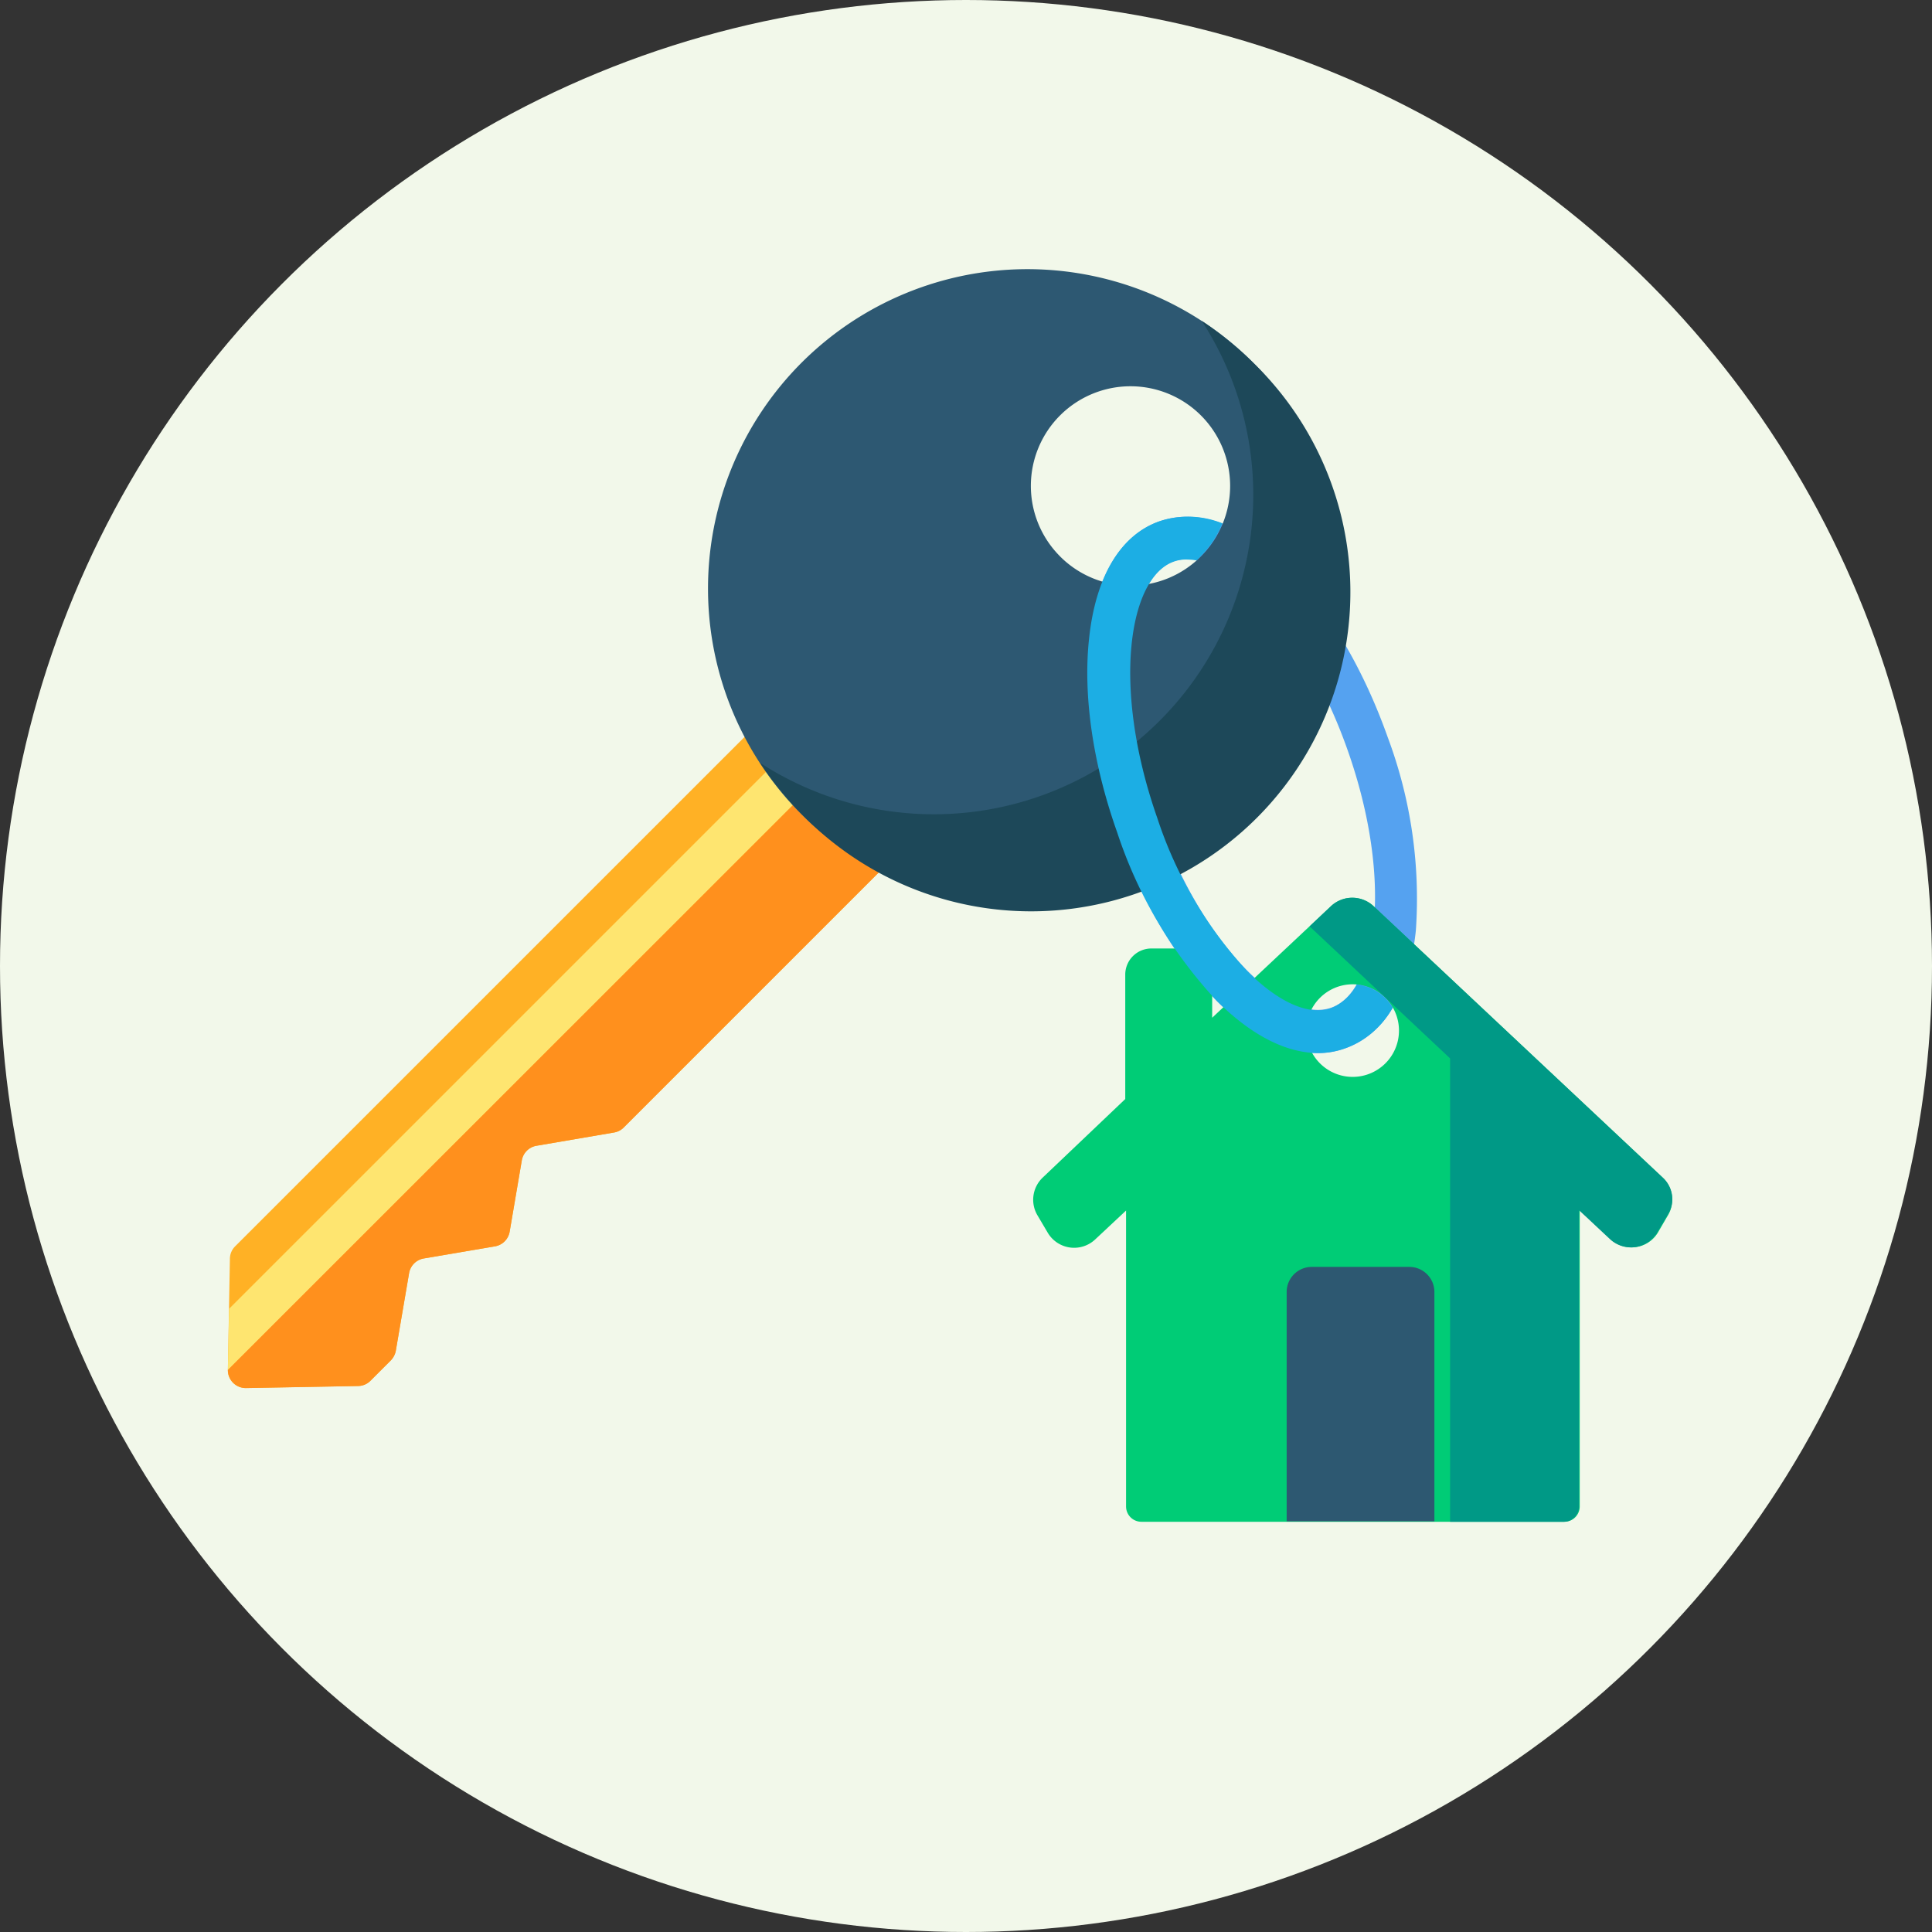 <svg xmlns="http://www.w3.org/2000/svg" width="189" height="189" viewBox="0 0 189 189">
  <rect x="0" y="0" width="189" height="189" fill="#333333" stroke="none"/>
  <defs>
    <style>
      .cls-1 {
        fill: #f2f8ea;
      }

      .cls-2 {
        fill: #55a2f0;
      }

      .cls-3 {
        fill: #ffb125;
      }

      .cls-4 {
        fill: #fee570;
      }

      .cls-5 {
        fill: #ff901d;
      }

      .cls-6 {
        fill: #2d5872;
      }

      .cls-7 {
        fill: #1d4859;
      }

      .cls-8 {
        fill: #00cc76;
      }

      .cls-9 {
        fill: #2d5871;
      }

      .cls-10 {
        fill: #1caee4;
      }

      .cls-11 {
        fill: #009986;
      }
    </style>
  </defs>
  <g id="_002-contract" data-name="002-contract" transform="translate(0.261)">
    <circle id="Ellipse_36" data-name="Ellipse 36" class="cls-1" cx="94.5" cy="94.5" r="94.5" transform="translate(-0.261)"/>
    <path id="Path_162" data-name="Path 162" class="cls-2" d="M308.078,197.327c-3.151,0-6.577-1.733-9.924-5.12-3.938-3.978-7.365-9.806-9.727-16.462-2.324-6.656-3.308-13.351-2.757-18.9.63-6.1,3.072-10.2,6.892-11.539s8.31.315,12.6,4.647c3.938,3.978,7.364,9.806,9.727,16.462a45,45,0,0,1,2.757,18.9c-.63,6.1-3.072,10.2-6.892,11.539A7.832,7.832,0,0,1,308.078,197.327ZM295.279,149a4.5,4.5,0,0,0-1.3.2c-4.411,1.536-6.144,12.248-1.615,25.126,2.127,6.065,5.238,11.382,8.743,14.887,3.072,3.111,6.065,4.45,8.27,3.663,4.411-1.536,6.144-12.248,1.615-25.126-2.127-6.065-5.238-11.382-8.743-14.887C299.729,150.383,297.288,149,295.279,149Z" transform="translate(-179.398 -94.303)"/>
    <path id="Path_163" data-name="Path 163" class="cls-3" d="M85.939,252.358l1.969-1.969a1.867,1.867,0,0,0,.512-.945l1.3-7.6a1.756,1.756,0,0,1,1.457-1.457l6.931-1.181a1.756,1.756,0,0,0,1.457-1.457l1.181-6.931a1.756,1.756,0,0,1,1.457-1.457l7.6-1.3a1.722,1.722,0,0,0,.945-.512l31.073-31.073a1.759,1.759,0,0,0,0-2.52L131.15,183.282a1.759,1.759,0,0,0-2.52,0L72.707,239.2a1.728,1.728,0,0,0-.512,1.221l-.2,10.83a1.737,1.737,0,0,0,1.812,1.812l10.909-.2A1.728,1.728,0,0,0,85.939,252.358Z" transform="translate(-49.965 -117.277)"/>
    <path id="Path_164" data-name="Path 164" class="cls-4" d="M132.728,187.7,72.118,248.309,72,254.256v.039l63.642-63.642Z" transform="translate(-49.967 -120.277)"/>
    <path id="Path_165" data-name="Path 165" class="cls-5" d="M141.9,201.422l-6.222-6.222L72,258.842a1.773,1.773,0,0,0,1.812,1.772l10.909-.2a1.728,1.728,0,0,0,1.221-.512l1.969-1.969a1.867,1.867,0,0,0,.512-.945l1.3-7.6a1.756,1.756,0,0,1,1.457-1.457l6.931-1.181a1.756,1.756,0,0,0,1.457-1.457l1.181-6.931a1.756,1.756,0,0,1,1.457-1.457l7.6-1.3a1.722,1.722,0,0,0,.945-.512l31.073-31.073A1.857,1.857,0,0,0,141.9,201.422Z" transform="translate(-49.967 -124.824)"/>
    <path id="Path_166" data-name="Path 166" class="cls-6" d="M244.593,92.506a31.245,31.245,0,1,0,0,44.187A31.233,31.233,0,0,0,244.593,92.506Zm-18.9,18.943a9.747,9.747,0,1,1,13.784,0A9.722,9.722,0,0,1,225.69,111.449Z" transform="translate(-122.254 -57.023)"/>
    <path id="Path_167" data-name="Path 167" class="cls-7" d="M252.443,100.3a32.792,32.792,0,0,0-5.041-4.1,31.247,31.247,0,0,1-43.2,43.242,32.792,32.792,0,0,0,4.1,5.041A31.231,31.231,0,1,0,252.443,100.3Z" transform="translate(-130.104 -64.812)"/>
    <path id="Path_168" data-name="Path 168" class="cls-8" d="M334.125,270.573a2.983,2.983,0,0,0-.512-3.7l-28.277-26.544a3.047,3.047,0,0,0-4.175,0l-11.618,10.909v-4.214a2.555,2.555,0,0,0-2.56-2.56H283.6a2.555,2.555,0,0,0-2.56,2.56v12.169l-8.073,7.68a2.99,2.99,0,0,0-.512,3.7l1.024,1.733a3,3,0,0,0,4.608.63l3.032-2.836v28.946a1.5,1.5,0,0,0,1.536,1.5H324a1.5,1.5,0,0,0,1.5-1.536V270.061l3.032,2.836a3,3,0,0,0,4.608-.63Zm-30.836-13.548a4.529,4.529,0,1,1,4.529-4.529A4.53,4.53,0,0,1,303.288,257.025Z" transform="translate(-171.222 -151.677)"/>
    <path id="Path_169" data-name="Path 169" class="cls-9" d="M347.012,331.2h-9.57A2.454,2.454,0,0,0,335,333.642V356.09h14.453V333.642A2.454,2.454,0,0,0,347.012,331.2Z" transform="translate(-209.392 -207.264)"/>
    <path id="Path_170" data-name="Path 170" class="cls-10" d="M311.831,190.632a4.91,4.91,0,0,1-2.481,2.284c-2.166.788-5.2-.551-8.27-3.663a40.6,40.6,0,0,1-8.743-14.887c-4.529-12.878-2.8-23.59,1.615-25.126a3.466,3.466,0,0,1,1.3-.2,7.031,7.031,0,0,1,.906.079,1.867,1.867,0,0,0,.394-.394,9.6,9.6,0,0,0,2.127-3.229,8.95,8.95,0,0,0-6.144-.2c-3.82,1.339-6.262,5.435-6.892,11.539-.591,5.553.394,12.248,2.757,18.9a44.646,44.646,0,0,0,9.727,16.462c3.348,3.347,6.774,5.12,9.924,5.12a7.833,7.833,0,0,0,2.678-.473,8.743,8.743,0,0,0,4.608-3.938A4.563,4.563,0,0,0,311.831,190.632Z" transform="translate(-179.371 -94.303)"/>
    <path id="Path_171" data-name="Path 171" class="cls-11" d="M375.238,266.871l-28.277-26.544a3.048,3.048,0,0,0-4.175,0L340.7,242.3l13.744,12.917v10.87h0v34.46H365.55a1.5,1.5,0,0,0,1.5-1.536V270.061l3.032,2.836a3,3,0,0,0,4.608-.63l1.024-1.733A2.831,2.831,0,0,0,375.238,266.871Z" transform="translate(-212.847 -151.677)"/>
  </g>
</svg>
